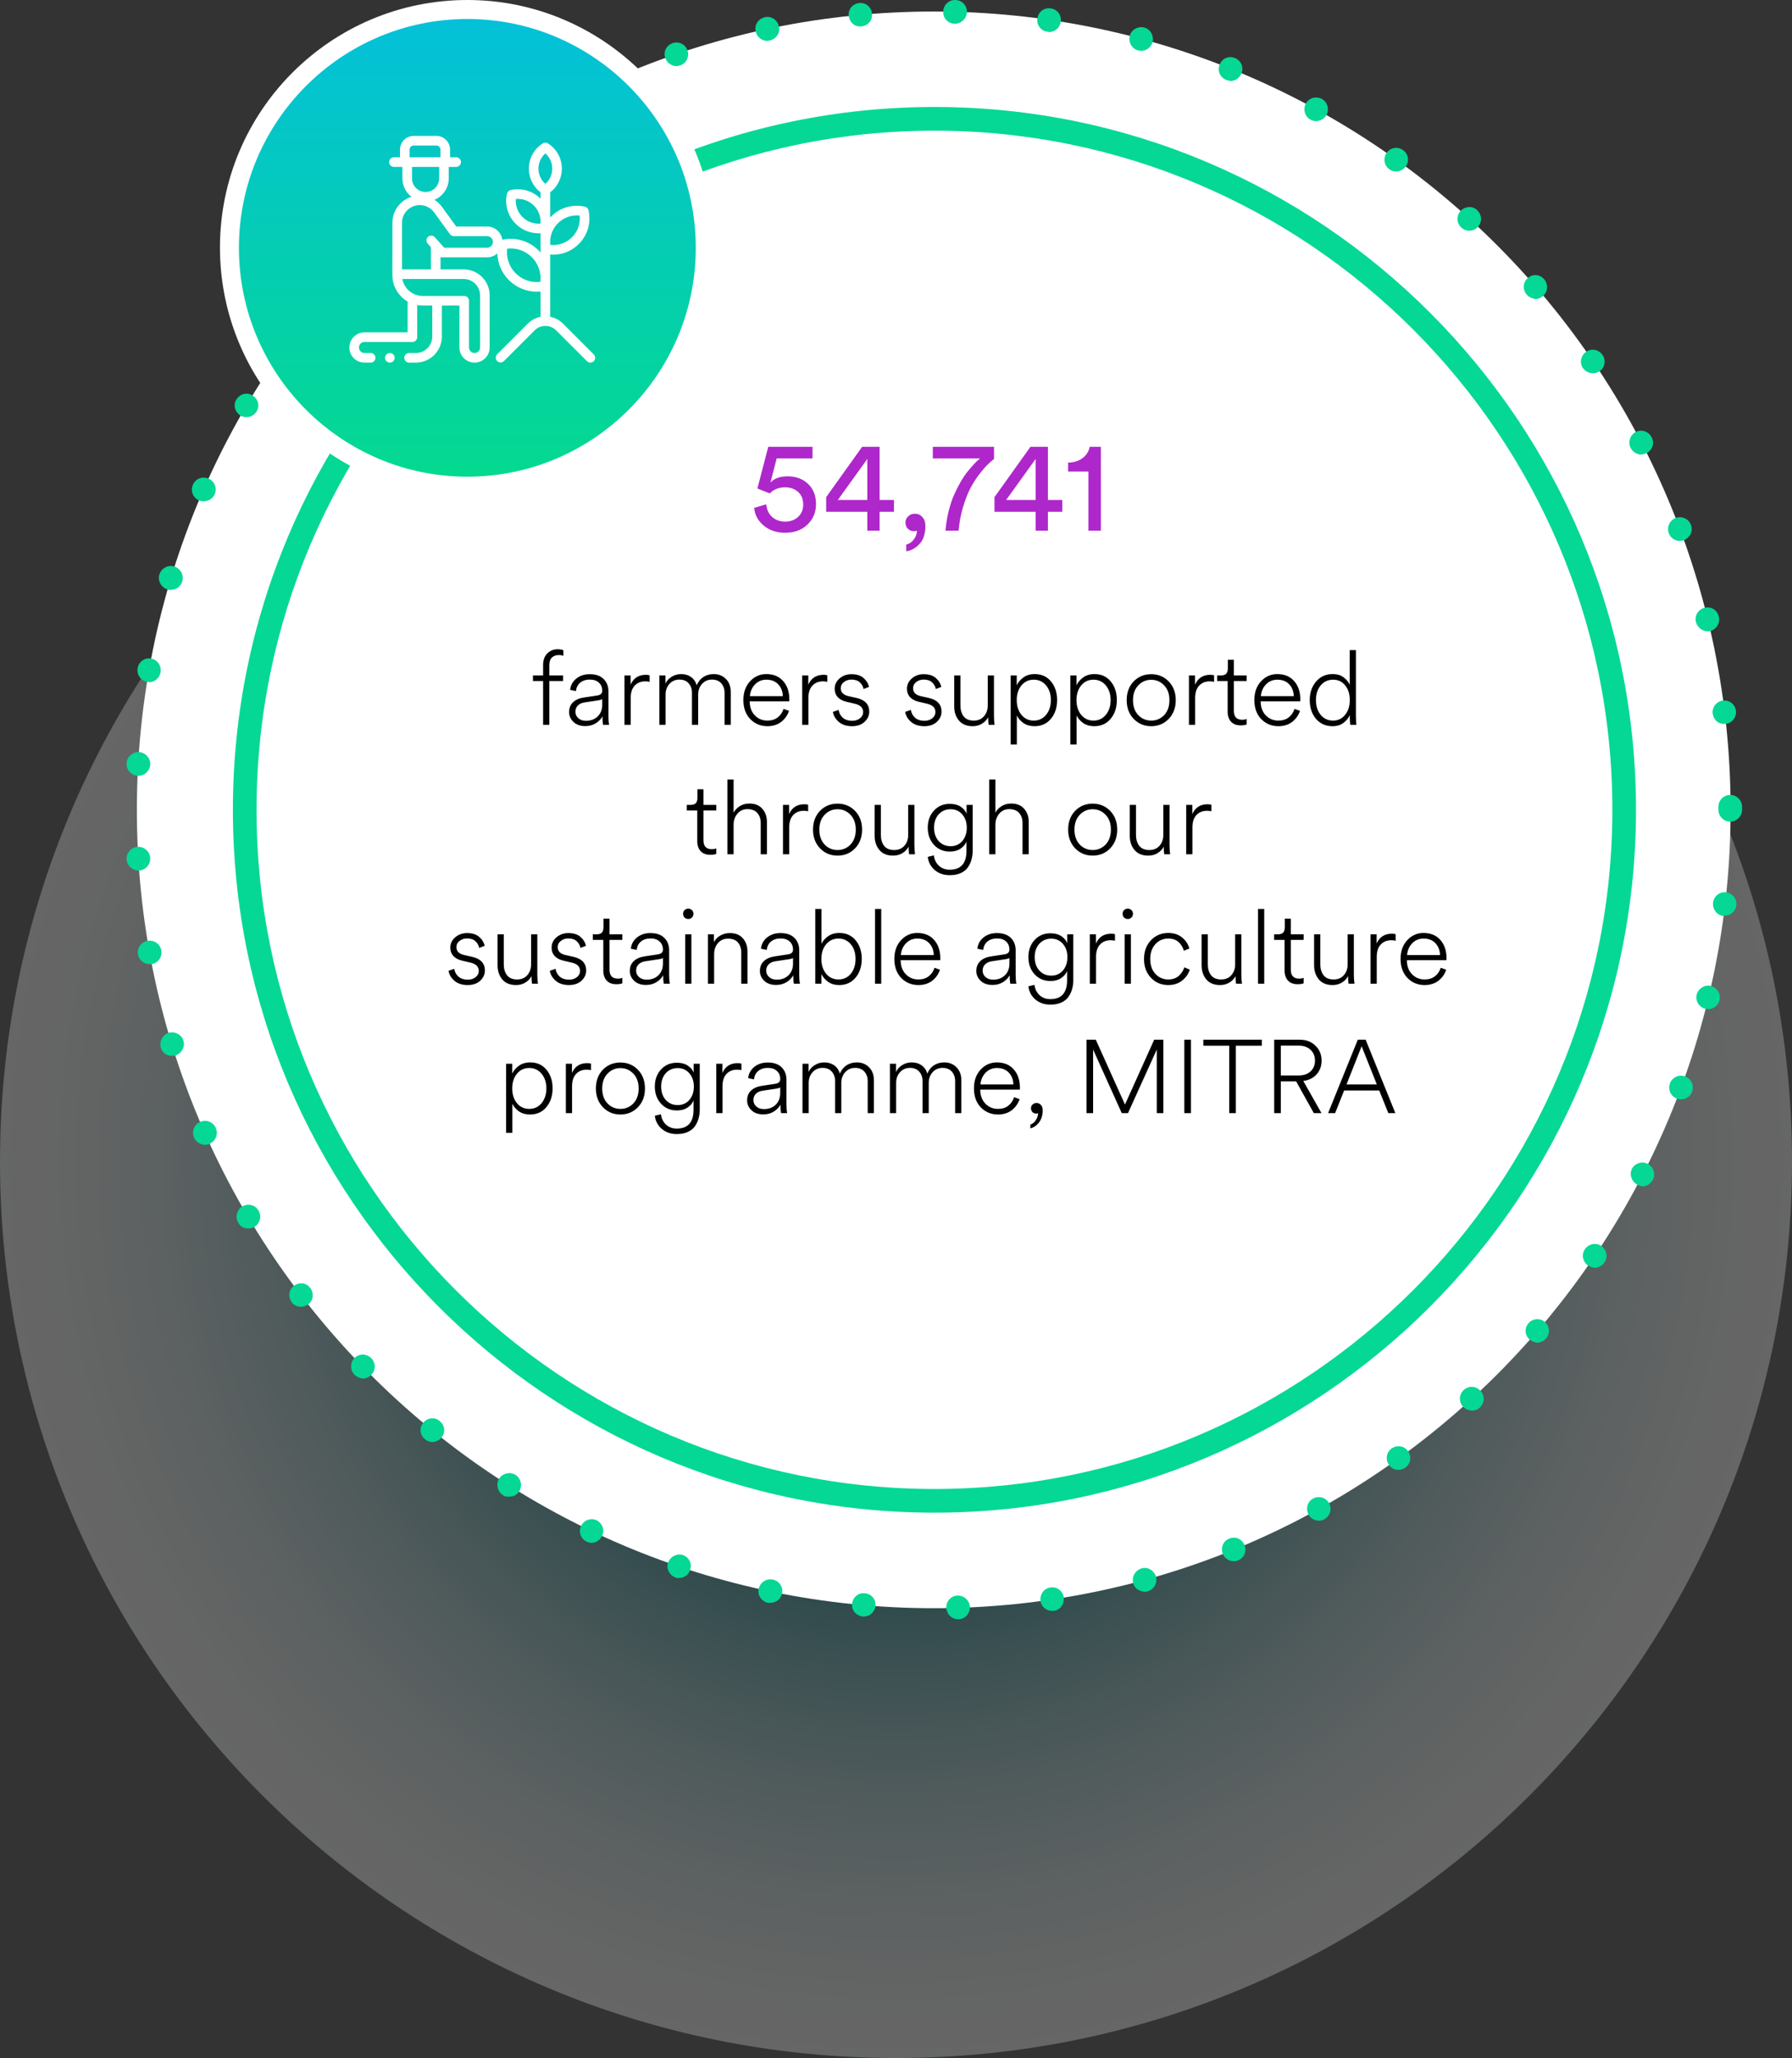 <svg width="277" height="318" viewBox="0 0 277 318" fill="none" xmlns="http://www.w3.org/2000/svg">
<rect x="0" y="0" width="277" height="318" fill="#333333" stroke="none"/>
<path opacity="0.5" d="M138.5 318C214.991 318 277 255.991 277 179.5C277 103.009 214.991 41 138.5 41C62.009 41 0 103.009 0 179.5C0 255.991 62.009 318 138.5 318Z" fill="url(#paint0_radial_2675_1196)" fill-opacity="0.5"/>
<path d="M144.334 248.495C212.362 248.495 267.51 193.266 267.51 125.138C267.51 57.01 212.362 1.781 144.334 1.781C76.305 1.781 21.157 57.01 21.157 125.138C21.157 193.266 76.305 248.495 144.334 248.495Z" fill="white"/>
<path d="M146.278 248.429C146.219 247.425 147.044 246.54 148.046 246.54C149.048 246.54 149.873 247.307 149.932 248.311C149.932 249.314 149.166 250.199 148.164 250.199H148.105C147.103 250.199 146.337 249.432 146.278 248.429ZM133.371 249.786C132.369 249.668 131.603 248.842 131.721 247.838C131.78 246.835 132.664 246.068 133.666 246.186C134.668 246.245 135.434 247.13 135.316 248.133C135.257 249.078 134.432 249.786 133.489 249.786C133.489 249.786 133.43 249.786 133.371 249.786ZM160.835 247.366C160.718 246.363 161.366 245.418 162.368 245.3C163.37 245.123 164.313 245.832 164.431 246.835C164.548 247.838 163.9 248.783 162.898 248.901C162.78 248.901 162.721 248.901 162.604 248.901C161.72 248.901 160.953 248.252 160.835 247.366ZM118.696 247.661C117.694 247.425 117.046 246.481 117.282 245.477C117.517 244.474 118.46 243.884 119.462 244.061C120.464 244.297 121.113 245.241 120.877 246.245C120.7 247.071 119.934 247.661 119.109 247.661C118.991 247.661 118.873 247.661 118.696 247.661ZM175.157 244.592C174.921 243.648 175.452 242.644 176.454 242.349C177.396 242.054 178.398 242.644 178.693 243.648C178.929 244.592 178.398 245.596 177.397 245.891C177.279 245.95 177.102 245.95 176.925 245.95C176.1 245.891 175.334 245.418 175.157 244.592ZM104.434 243.766C103.491 243.412 102.96 242.408 103.255 241.464C103.609 240.52 104.61 239.988 105.553 240.284C106.496 240.579 107.027 241.641 106.673 242.585C106.437 243.353 105.73 243.825 104.964 243.825C104.846 243.884 104.61 243.825 104.434 243.766ZM189.007 240.106C188.653 239.162 189.066 238.1 190.009 237.746C190.952 237.332 192.013 237.805 192.366 238.749C192.779 239.693 192.307 240.756 191.364 241.11C191.129 241.228 190.893 241.228 190.657 241.228C190.009 241.228 189.302 240.815 189.007 240.106ZM90.701 238.218C89.759 237.805 89.405 236.683 89.817 235.798C90.289 234.853 91.35 234.499 92.234 234.912C93.118 235.385 93.531 236.447 93.059 237.332C92.764 237.982 92.116 238.395 91.409 238.395C91.232 238.395 90.937 238.336 90.701 238.218ZM202.268 234.027C201.796 233.142 202.091 232.02 202.975 231.548C203.859 231.076 204.92 231.371 205.45 232.256C205.922 233.142 205.627 234.204 204.743 234.735C204.448 234.912 204.153 234.971 203.859 234.971C203.211 234.971 202.562 234.617 202.268 234.027ZM77.736 231.017C76.91 230.486 76.616 229.364 77.146 228.479C77.677 227.653 78.796 227.358 79.68 227.889C80.506 228.42 80.8 229.541 80.27 230.427C79.916 231.017 79.327 231.253 78.737 231.253C78.384 231.312 78.03 231.253 77.736 231.017ZM214.703 226.354C214.114 225.528 214.29 224.406 215.116 223.816C215.941 223.226 217.06 223.403 217.65 224.229C218.239 225.056 218.062 226.177 217.237 226.767C216.884 227.003 216.53 227.121 216.176 227.121C215.587 227.121 215.057 226.885 214.703 226.354ZM65.713 222.4C64.888 221.75 64.77 220.629 65.418 219.862C66.066 219.035 67.186 218.917 67.952 219.567C68.777 220.216 68.895 221.337 68.247 222.105C67.893 222.577 67.363 222.813 66.832 222.813C66.42 222.813 66.066 222.695 65.713 222.4ZM226.137 217.324C225.429 216.556 225.547 215.435 226.255 214.786C227.021 214.078 228.14 214.137 228.848 214.904C229.555 215.671 229.496 216.793 228.73 217.501C228.376 217.855 227.905 217.973 227.492 217.973C226.962 217.914 226.49 217.737 226.137 217.324ZM54.809 212.425C54.102 211.717 54.102 210.536 54.809 209.828C55.517 209.12 56.695 209.12 57.403 209.887C58.11 210.595 58.11 211.776 57.344 212.484C56.99 212.838 56.519 213.015 56.047 213.015C55.635 212.956 55.163 212.779 54.809 212.425ZM236.45 206.995C235.684 206.346 235.625 205.165 236.274 204.457C236.922 203.69 238.101 203.631 238.808 204.28C239.574 204.929 239.633 206.109 238.985 206.818C238.631 207.231 238.101 207.467 237.57 207.467C237.217 207.408 236.804 207.29 236.45 206.995ZM45.085 201.211C44.496 200.384 44.614 199.263 45.439 198.673C46.264 198.082 47.383 198.2 47.973 199.027C48.562 199.853 48.444 200.975 47.619 201.565C47.266 201.801 46.912 201.919 46.499 201.919C45.969 201.919 45.439 201.683 45.085 201.211ZM245.468 195.544C244.643 194.954 244.407 193.833 244.996 193.007C245.586 192.18 246.705 191.944 247.53 192.534C248.356 193.125 248.591 194.246 248.002 195.072C247.648 195.603 247.059 195.899 246.47 195.899C246.116 195.84 245.762 195.722 245.468 195.544ZM36.834 188.934C36.303 188.049 36.598 186.927 37.482 186.396C38.366 185.924 39.427 186.16 39.958 187.045C40.488 187.931 40.193 189.052 39.309 189.583C39.015 189.76 38.72 189.819 38.366 189.819C37.718 189.819 37.129 189.524 36.834 188.934ZM253.07 183.032C252.186 182.56 251.833 181.497 252.245 180.612C252.717 179.726 253.837 179.372 254.721 179.844C255.605 180.317 255.958 181.438 255.487 182.323C255.133 182.914 254.544 183.327 253.837 183.327C253.66 183.268 253.365 183.209 253.07 183.032ZM29.997 175.772C29.585 174.828 29.997 173.765 30.94 173.352C31.883 172.939 32.944 173.352 33.357 174.296C33.769 175.241 33.357 176.303 32.414 176.716C32.178 176.834 31.942 176.893 31.706 176.893C30.999 176.893 30.292 176.48 29.997 175.772ZM259.2 169.752C258.257 169.398 257.785 168.335 258.139 167.391C258.493 166.446 259.553 165.974 260.496 166.328C261.439 166.682 261.911 167.745 261.557 168.689C261.321 169.398 260.614 169.87 259.848 169.87C259.612 169.87 259.377 169.811 259.2 169.752ZM24.87 161.902C24.575 160.957 25.106 159.895 26.049 159.6C26.992 159.305 28.052 159.836 28.347 160.78C28.642 161.725 28.111 162.728 27.168 163.082C26.992 163.141 26.815 163.141 26.638 163.141C25.813 163.2 25.047 162.669 24.87 161.902ZM263.62 155.881C262.618 155.645 262.029 154.642 262.264 153.698C262.5 152.753 263.502 152.104 264.445 152.34C265.388 152.576 266.036 153.579 265.801 154.524C265.624 155.35 264.858 155.94 264.033 155.94C263.915 155.881 263.797 155.881 263.62 155.881ZM21.334 147.5C21.157 146.497 21.805 145.552 22.807 145.375C23.809 145.198 24.752 145.848 24.929 146.851C25.106 147.854 24.457 148.799 23.456 148.976C23.338 148.976 23.22 148.976 23.102 148.976C22.277 148.976 21.511 148.386 21.334 147.5ZM266.39 141.539C265.388 141.421 264.681 140.477 264.799 139.473C264.917 138.47 265.801 137.761 266.803 137.88C267.804 137.998 268.512 138.883 268.394 139.886C268.276 140.831 267.51 141.48 266.567 141.48C266.567 141.539 266.508 141.539 266.39 141.539ZM19.566 132.804C19.507 131.8 20.273 130.915 21.275 130.856C22.277 130.797 23.161 131.564 23.22 132.567C23.279 133.571 22.512 134.456 21.511 134.515C21.511 134.515 21.452 134.515 21.393 134.515C20.45 134.515 19.625 133.748 19.566 132.804ZM265.624 125.131C265.624 125.072 265.624 125.013 265.624 124.895C265.624 124.777 265.624 124.717 265.624 124.658C265.624 123.655 266.449 122.829 267.451 122.829C268.453 122.829 269.278 123.655 269.278 124.658C269.278 124.777 269.278 124.836 269.278 124.895C269.278 124.954 269.278 125.072 269.278 125.131C269.278 126.134 268.453 126.96 267.451 126.96C266.449 126.96 265.624 126.134 265.624 125.131ZM21.275 119.878C20.273 119.819 19.507 118.933 19.566 117.93C19.625 116.927 20.509 116.159 21.511 116.218C22.512 116.277 23.279 117.163 23.22 118.166C23.161 119.11 22.336 119.878 21.393 119.878C21.334 119.878 21.275 119.878 21.275 119.878ZM264.74 110.257C264.622 109.254 265.329 108.368 266.331 108.25C267.333 108.132 268.217 108.84 268.335 109.844C268.453 110.847 267.746 111.733 266.744 111.851C266.626 111.851 266.567 111.851 266.508 111.851C265.624 111.91 264.858 111.201 264.74 110.257ZM22.748 105.358C21.746 105.181 21.098 104.237 21.275 103.233C21.452 102.23 22.395 101.581 23.338 101.758C24.34 101.935 24.988 102.879 24.811 103.883C24.693 104.768 23.868 105.417 23.043 105.417C22.925 105.358 22.866 105.358 22.748 105.358ZM262.147 96.092C261.911 95.147 262.5 94.144 263.502 93.908C264.504 93.672 265.447 94.262 265.683 95.265C265.919 96.269 265.329 97.272 264.327 97.508C264.209 97.567 264.033 97.567 263.915 97.567C263.148 97.508 262.382 96.977 262.147 96.092ZM25.872 91.075C24.929 90.78 24.34 89.776 24.634 88.773C24.929 87.828 25.931 87.238 26.933 87.533C27.876 87.828 28.465 88.832 28.17 89.835C27.935 90.662 27.227 91.134 26.402 91.134C26.226 91.193 26.108 91.134 25.872 91.075ZM257.962 82.398C257.609 81.454 258.08 80.392 259.023 80.037C259.966 79.683 261.027 80.156 261.38 81.1C261.734 82.044 261.263 83.048 260.32 83.461C260.084 83.52 259.907 83.579 259.671 83.579C258.905 83.579 258.198 83.107 257.962 82.398ZM30.764 77.322C29.821 76.909 29.408 75.847 29.821 74.903C30.233 73.958 31.294 73.545 32.237 73.958C33.18 74.371 33.593 75.434 33.18 76.378C32.885 77.086 32.178 77.441 31.53 77.441C31.235 77.441 30.999 77.441 30.764 77.322ZM252.069 69.236C251.597 68.351 251.951 67.23 252.835 66.757C253.719 66.285 254.839 66.639 255.31 67.584C255.782 68.469 255.428 69.531 254.544 70.004C254.249 70.122 253.954 70.24 253.719 70.24C253.07 70.24 252.422 69.886 252.069 69.236ZM37.188 64.219C36.303 63.688 36.009 62.567 36.539 61.74C37.07 60.855 38.19 60.56 39.015 61.091C39.899 61.623 40.193 62.744 39.663 63.57C39.309 64.16 38.72 64.456 38.072 64.456C37.836 64.456 37.482 64.397 37.188 64.219ZM244.702 56.901C244.112 56.074 244.348 54.953 245.173 54.363C245.998 53.773 247.118 54.009 247.707 54.835C248.297 55.661 248.061 56.842 247.236 57.373C246.882 57.609 246.529 57.668 246.175 57.668C245.645 57.668 245.055 57.373 244.702 56.901ZM45.144 52.002C44.319 51.352 44.201 50.231 44.79 49.464C45.38 48.638 46.558 48.52 47.325 49.11C48.15 49.7 48.268 50.821 47.678 51.648C47.325 52.12 46.735 52.356 46.205 52.356C45.851 52.356 45.498 52.238 45.144 52.002ZM235.979 45.509C235.331 44.742 235.39 43.621 236.156 42.971C236.922 42.263 238.042 42.381 238.69 43.148C239.338 43.916 239.279 45.096 238.513 45.745C238.16 46.041 237.747 46.218 237.335 46.218C236.804 46.099 236.333 45.922 235.979 45.509ZM54.515 40.728C53.807 40.02 53.749 38.84 54.456 38.132C55.163 37.423 56.342 37.364 57.049 38.072C57.756 38.781 57.815 39.961 57.108 40.669C56.754 41.024 56.283 41.201 55.811 41.201C55.281 41.26 54.868 41.083 54.515 40.728ZM225.901 35.18C225.135 34.472 225.076 33.351 225.783 32.583C226.431 31.875 227.61 31.757 228.317 32.465C229.083 33.174 229.142 34.295 228.435 35.062C228.082 35.475 227.61 35.653 227.08 35.653C226.667 35.653 226.255 35.475 225.901 35.18ZM65.064 30.695C64.416 29.927 64.534 28.747 65.3 28.157C66.066 27.508 67.245 27.625 67.834 28.393C68.483 29.16 68.365 30.34 67.599 30.931C67.245 31.226 66.832 31.344 66.42 31.344C65.948 31.403 65.418 31.167 65.064 30.695ZM214.762 26.15C213.937 25.56 213.76 24.438 214.349 23.612C214.939 22.786 216.059 22.609 216.884 23.199C217.709 23.789 217.886 24.91 217.296 25.737C216.943 26.209 216.353 26.504 215.823 26.504C215.41 26.504 215.057 26.386 214.762 26.15ZM76.734 21.959C76.203 21.133 76.439 20.012 77.323 19.421C78.148 18.89 79.327 19.126 79.857 20.012C80.388 20.838 80.152 22.018 79.268 22.55C78.973 22.727 78.62 22.845 78.325 22.845C77.677 22.786 77.087 22.491 76.734 21.959ZM202.562 18.477C201.678 18.005 201.383 16.883 201.855 15.998C202.326 15.113 203.446 14.818 204.33 15.29C205.214 15.762 205.509 16.883 205.038 17.769C204.684 18.359 204.095 18.713 203.446 18.713C203.152 18.713 202.857 18.654 202.562 18.477ZM89.405 14.7C88.933 13.755 89.346 12.693 90.23 12.28C91.173 11.867 92.234 12.221 92.646 13.165C93.059 14.05 92.705 15.113 91.762 15.585C91.527 15.703 91.232 15.762 90.996 15.762C90.348 15.703 89.7 15.349 89.405 14.7ZM189.537 12.339C188.594 11.985 188.123 10.922 188.535 9.978C188.889 9.033 189.95 8.561 190.893 8.974C191.836 9.329 192.307 10.45 191.895 11.335C191.6 12.044 190.952 12.516 190.186 12.516C190.009 12.457 189.773 12.457 189.537 12.339ZM102.842 8.974C102.489 8.03 103.019 6.968 103.962 6.673C104.905 6.318 105.966 6.85 106.261 7.794C106.614 8.738 106.084 9.801 105.141 10.096C104.964 10.155 104.728 10.214 104.552 10.214C103.785 10.214 103.078 9.683 102.842 8.974ZM175.923 7.794C174.98 7.558 174.391 6.554 174.627 5.551C174.862 4.607 175.864 4.017 176.866 4.253C177.809 4.489 178.398 5.492 178.163 6.495C177.927 7.322 177.22 7.853 176.395 7.853C176.277 7.853 176.1 7.794 175.923 7.794ZM116.81 4.843C116.574 3.839 117.223 2.895 118.225 2.659C119.227 2.423 120.17 3.072 120.405 4.076C120.641 5.079 119.993 6.023 118.991 6.259C118.873 6.259 118.755 6.318 118.637 6.318C117.753 6.318 116.987 5.728 116.81 4.843ZM161.896 4.902C160.894 4.784 160.187 3.839 160.364 2.836C160.482 1.833 161.425 1.124 162.427 1.301C163.429 1.42 164.136 2.364 163.959 3.367C163.841 4.312 163.016 4.961 162.132 4.961C162.014 4.902 161.955 4.902 161.896 4.902ZM131.191 2.423C131.073 1.42 131.839 0.534 132.841 0.475C133.843 0.357 134.727 1.124 134.786 2.128C134.904 3.131 134.137 4.017 133.136 4.076C133.077 4.076 133.018 4.076 132.959 4.076C132.075 4.135 131.309 3.426 131.191 2.423ZM147.575 3.662C146.573 3.662 145.748 2.836 145.807 1.774C145.807 0.77 146.691 -0.056 147.693 0.003C148.695 0.003 149.52 0.888 149.461 1.892C149.402 2.895 148.577 3.662 147.575 3.662Z" fill="#04D894"/>
<path d="M144.443 231.903C203.325 231.903 251.058 184.099 251.058 125.131C251.058 66.163 203.325 18.359 144.443 18.359C85.561 18.359 37.827 66.163 37.827 125.131C37.827 184.099 85.561 231.903 144.443 231.903Z" fill="white"/>
<path d="M144.442 233.734C84.622 233.734 36 185.04 36 125.133C36 65.225 84.622 16.531 144.442 16.531C204.262 16.531 252.885 65.225 252.885 125.133C252.885 184.981 204.204 233.734 144.442 233.734ZM144.442 20.191C86.685 20.191 39.654 67.291 39.654 125.133C39.654 182.975 86.685 230.075 144.442 230.075C202.2 230.075 249.231 182.975 249.231 125.133C249.231 67.291 202.2 20.191 144.442 20.191Z" fill="#04D894"/>
<path d="M72.776 75.659C93.086 75.659 109.551 59.17 109.551 38.83C109.551 18.489 93.086 2 72.776 2C52.465 2 36 18.489 36 38.83C36 59.17 52.465 75.659 72.776 75.659Z" fill="url(#paint1_linear_2675_1196)"/>
<path d="M72.241 76.547C51.159 76.547 34 59.363 34 38.25C34 17.137 51.159 0 72.241 0C93.323 0 110.482 17.184 110.482 38.297C110.482 59.41 93.323 76.547 72.241 76.547ZM72.241 2.935C52.766 2.935 36.931 18.794 36.931 38.297C36.931 57.801 52.766 73.659 72.241 73.659C91.716 73.659 107.551 57.801 107.551 38.297C107.551 18.794 91.716 2.935 72.241 2.935Z" fill="white"/>
<path d="M91.783 54.764L87.017 49.998C86.457 49.438 85.766 49.088 85.041 48.948V39.334C85.197 39.347 85.352 39.354 85.507 39.354C86.978 39.354 88.398 38.776 89.466 37.708C90.836 36.338 91.399 34.39 90.972 32.497C90.909 32.218 90.691 32 90.411 31.936C88.518 31.509 86.57 32.072 85.2 33.442C85.146 33.496 85.093 33.552 85.041 33.608V29.724C86.181 28.852 86.85 27.511 86.85 26.059C86.85 24.466 86.045 23.006 84.696 22.154C84.454 22.001 84.145 22.001 83.903 22.154C82.554 23.006 81.748 24.466 81.748 26.059C81.748 27.511 82.417 28.852 83.557 29.724V30.698C82.337 29.489 80.608 28.994 78.928 29.372C78.648 29.436 78.43 29.654 78.367 29.933C77.987 31.622 78.488 33.359 79.71 34.581C80.662 35.533 81.929 36.048 83.241 36.048C83.346 36.048 83.451 36.044 83.557 36.037V39.018C83.46 38.907 83.36 38.798 83.254 38.692C81.78 37.218 79.69 36.604 77.651 37.042C77.486 35.891 76.494 35.003 75.299 35.003H70.529L68.307 31.949C67.993 31.517 67.601 31.155 67.16 30.874C68.455 30.333 69.368 29.054 69.368 27.565V25.791H70.512C70.922 25.791 71.254 25.458 71.254 25.048C71.254 24.639 70.922 24.306 70.512 24.306H69.572V23.117C69.572 21.95 68.622 21 67.455 21H63.946C62.778 21 61.829 21.95 61.829 23.117V24.306H60.888C60.478 24.306 60.146 24.639 60.146 25.048C60.146 25.458 60.478 25.791 60.888 25.791H62.199V27.565C62.199 28.721 62.749 29.75 63.601 30.406C61.892 30.951 60.651 32.552 60.651 34.439V42.52C60.651 44.257 61.6 45.776 63.006 46.587V51.355H56.338C55.049 51.355 54 52.404 54 53.693C54 54.982 55.049 56.031 56.338 56.031H57.294C57.703 56.031 58.036 55.699 58.036 55.289C58.036 54.879 57.703 54.547 57.294 54.547H56.338C55.867 54.547 55.484 54.164 55.484 53.693C55.484 53.223 55.867 52.84 56.338 52.84H63.748C64.158 52.84 64.491 52.508 64.491 52.098V47.135C64.768 47.186 65.053 47.214 65.345 47.214H66.815V52.014C66.815 53.411 65.679 54.547 64.283 54.547H63.231C62.821 54.547 62.489 54.879 62.489 55.289C62.489 55.699 62.821 56.031 63.231 56.031H64.283C66.498 56.031 68.3 54.229 68.3 52.014V47.214H71.014V53.693C71.014 54.982 72.063 56.031 73.352 56.031C74.641 56.031 75.69 54.982 75.69 53.693V45.641C75.69 43.426 73.888 41.624 71.673 41.624H68.098V39.722C68.171 39.746 68.247 39.758 68.325 39.758H75.299C75.904 39.758 76.458 39.53 76.878 39.156C76.923 40.691 77.547 42.164 78.665 43.282C79.826 44.443 81.37 45.071 82.969 45.071C83.165 45.071 83.361 45.061 83.557 45.042V48.95C82.837 49.092 82.15 49.441 81.593 49.998L76.85 54.742C76.56 55.032 76.56 55.502 76.85 55.792C77.139 56.082 77.609 56.082 77.899 55.792L82.643 51.048C83.559 50.131 85.05 50.131 85.967 51.048L90.733 55.814C90.878 55.959 91.068 56.031 91.258 56.031C91.448 56.031 91.638 55.959 91.783 55.814C92.073 55.524 92.073 55.054 91.783 54.764ZM83.545 34.55C82.516 34.638 81.502 34.274 80.76 33.531C80.017 32.788 79.652 31.774 79.74 30.746C80.769 30.658 81.783 31.022 82.526 31.765C83.268 32.508 83.633 33.522 83.545 34.55ZM86.25 34.492C87.142 33.6 88.367 33.173 89.604 33.305C89.736 34.541 89.309 35.767 88.417 36.658C87.525 37.55 86.3 37.977 85.063 37.845C85.049 37.719 85.043 37.594 85.041 37.469V37.324C85.062 36.27 85.484 35.258 86.25 34.492ZM84.299 23.704C84.974 24.295 85.366 25.145 85.366 26.059C85.366 26.973 84.974 27.823 84.299 28.414C83.624 27.823 83.233 26.974 83.233 26.059C83.233 25.145 83.624 24.295 84.299 23.704ZM67.883 27.565C67.883 28.723 66.941 29.665 65.783 29.665C64.625 29.665 63.683 28.723 63.683 27.565V25.791H67.883V27.565ZM63.313 23.117C63.313 22.768 63.597 22.484 63.946 22.484H67.455C67.804 22.484 68.088 22.768 68.088 23.117V24.306H63.313V23.117ZM71.673 43.108C73.07 43.108 74.206 44.244 74.206 45.641V53.693C74.206 54.164 73.823 54.547 73.352 54.547C72.881 54.547 72.498 54.164 72.498 53.693V46.472C72.498 46.062 72.166 45.73 71.756 45.73H65.345C63.776 45.73 62.468 44.598 62.19 43.108H71.673ZM75.299 38.274H68.658L67.216 36.653C66.943 36.346 66.474 36.319 66.168 36.591C65.862 36.864 65.834 37.333 66.107 37.639L66.614 38.209V41.624H62.136V34.439C62.136 32.924 63.369 31.691 64.884 31.691C65.76 31.691 66.591 32.114 67.107 32.822L69.551 36.182C69.691 36.374 69.914 36.488 70.151 36.488H75.299C75.791 36.488 76.192 36.888 76.192 37.381C76.192 37.873 75.791 38.274 75.299 38.274ZM83.526 43.553C82.123 43.721 80.727 43.245 79.715 42.232C78.702 41.22 78.226 39.824 78.393 38.421C79.796 38.253 81.193 38.73 82.205 39.742C83.075 40.612 83.548 41.766 83.557 42.964V43.069C83.555 43.23 83.545 43.392 83.526 43.553Z" fill="white"/>
<path d="M60.262 54.547C60.067 54.547 59.876 54.626 59.737 54.764C59.599 54.902 59.52 55.094 59.52 55.289C59.52 55.484 59.599 55.676 59.737 55.814C59.876 55.952 60.067 56.031 60.262 56.031C60.457 56.031 60.649 55.952 60.787 55.814C60.925 55.676 61.005 55.484 61.005 55.289C61.005 55.094 60.925 54.902 60.787 54.764C60.649 54.626 60.457 54.547 60.262 54.547Z" fill="white"/>
<path d="M121.375 82.32C120.041 82.32 118.928 81.947 118.035 81.2C117.155 80.453 116.668 79.547 116.575 78.48L118.455 77.92C118.508 78.72 118.801 79.367 119.335 79.86C119.881 80.353 120.561 80.6 121.375 80.6C122.161 80.6 122.821 80.36 123.355 79.88C123.888 79.4 124.155 78.767 124.155 77.98C124.155 77.127 123.888 76.467 123.355 76C122.821 75.533 122.155 75.3 121.355 75.3C120.381 75.3 119.595 75.613 118.995 76.24C118.808 76.173 118.501 76.053 118.075 75.88C117.648 75.707 117.315 75.573 117.075 75.48L118.755 69.04H125.595V70.84H120.055L119.095 74.56C119.681 73.92 120.561 73.6 121.735 73.6C123.028 73.6 124.081 73.987 124.895 74.76C125.721 75.533 126.135 76.58 126.135 77.9C126.135 79.153 125.695 80.207 124.815 81.06C123.935 81.9 122.788 82.32 121.375 82.32ZM134.066 82V79.08H127.706V76.82L133.266 69.04H135.966V77.26H138.186V79.08H135.966V82H134.066ZM129.506 77.26H134.066V70.92L129.506 77.26ZM140.084 85.18V84.14C140.564 84.033 140.958 83.767 141.264 83.34C141.571 82.927 141.731 82.473 141.744 81.98C141.638 82.047 141.491 82.08 141.304 82.08C140.918 82.08 140.598 81.96 140.344 81.72C140.091 81.467 139.964 81.133 139.964 80.72C139.964 80.36 140.104 80.047 140.384 79.78C140.664 79.513 141.011 79.38 141.424 79.38C141.878 79.38 142.258 79.547 142.564 79.88C142.884 80.213 143.044 80.68 143.044 81.28C143.044 82.48 142.738 83.407 142.124 84.06C141.511 84.713 140.831 85.087 140.084 85.18ZM146.15 82C146.23 80.973 146.39 79.98 146.63 79.02C146.87 78.047 147.15 77.2 147.47 76.48C147.79 75.76 148.13 75.087 148.49 74.46C148.863 73.82 149.223 73.287 149.57 72.86C149.93 72.42 150.25 72.047 150.53 71.74C150.823 71.433 151.057 71.207 151.23 71.06L151.49 70.84H144.19V69.04H153.65V70.92C153.317 71.187 152.99 71.473 152.67 71.78C152.35 72.087 151.923 72.58 151.39 73.26C150.87 73.94 150.41 74.66 150.01 75.42C149.61 76.18 149.23 77.147 148.87 78.32C148.523 79.48 148.29 80.707 148.17 82H146.15ZM160.082 82V79.08H153.722V76.82L159.282 69.04H161.982V77.26H164.202V79.08H161.982V82H160.082ZM155.522 77.26H160.082V70.92L155.522 77.26ZM168.246 82V72.86H165.106V71.48C165.986 71.467 166.726 71.24 167.326 70.8C167.926 70.347 168.3 69.76 168.446 69.04H170.166V82H168.246Z" fill="#AE27CB"/>
<path d="M87.037 105.232H84.909V112H83.949V105.232H82.381V104.368H83.949V102.784C83.949 102.005 84.163 101.403 84.589 100.976C85.016 100.539 85.56 100.32 86.221 100.32C86.563 100.32 86.851 100.373 87.085 100.48V101.344C86.893 101.259 86.653 101.216 86.365 101.216C85.939 101.216 85.587 101.344 85.309 101.6C85.043 101.856 84.909 102.267 84.909 102.832V104.368H87.037V105.232ZM90.466 112.192C89.698 112.192 89.09 111.979 88.642 111.552C88.194 111.125 87.97 110.619 87.97 110.032C87.97 109.403 88.173 108.896 88.578 108.512C88.983 108.128 89.543 107.883 90.258 107.776L92.29 107.472C92.823 107.397 93.09 107.152 93.09 106.736C93.09 106.213 92.919 105.797 92.578 105.488C92.247 105.168 91.778 105.008 91.17 105.008C90.562 105.008 90.066 105.168 89.682 105.488C89.309 105.797 89.09 106.229 89.026 106.784L88.13 106.592C88.215 105.867 88.535 105.285 89.09 104.848C89.645 104.4 90.333 104.176 91.154 104.176C92.103 104.176 92.823 104.427 93.314 104.928C93.805 105.419 94.05 106.053 94.05 106.832V110.688C94.05 111.189 94.087 111.627 94.162 112H93.218C93.154 111.648 93.122 111.211 93.122 110.688C92.919 111.093 92.583 111.445 92.114 111.744C91.655 112.043 91.106 112.192 90.466 112.192ZM90.578 111.376C91.314 111.376 91.917 111.152 92.386 110.704C92.855 110.245 93.09 109.637 93.09 108.88V108.016C93.005 108.101 92.818 108.165 92.53 108.208L90.402 108.528C89.943 108.592 89.586 108.752 89.33 109.008C89.074 109.253 88.946 109.579 88.946 109.984C88.946 110.357 89.09 110.683 89.378 110.96C89.677 111.237 90.077 111.376 90.578 111.376ZM100.418 104.352V105.36C100.226 105.307 100.002 105.28 99.746 105.28C99.074 105.28 98.53 105.499 98.114 105.936C97.698 106.373 97.49 107.013 97.49 107.856V112H96.53V104.368H97.474V105.792C97.922 104.779 98.706 104.272 99.826 104.272C100.082 104.272 100.279 104.299 100.418 104.352ZM102.881 112H101.921V104.368H102.865V105.632C103.046 105.216 103.355 104.869 103.793 104.592C104.23 104.304 104.731 104.16 105.297 104.16C105.894 104.16 106.406 104.315 106.833 104.624C107.259 104.933 107.547 105.355 107.697 105.888C107.931 105.333 108.273 104.907 108.721 104.608C109.179 104.309 109.713 104.16 110.321 104.16C111.089 104.16 111.718 104.411 112.209 104.912C112.71 105.413 112.961 106.091 112.961 106.944V112H112.001V107.056C112.001 106.459 111.83 105.968 111.489 105.584C111.147 105.2 110.667 105.008 110.049 105.008C109.43 105.008 108.918 105.232 108.513 105.68C108.118 106.128 107.921 106.672 107.921 107.312V112H106.961V107.056C106.961 106.459 106.79 105.968 106.449 105.584C106.118 105.2 105.638 105.008 105.009 105.008C104.39 105.008 103.878 105.232 103.473 105.68C103.078 106.128 102.881 106.672 102.881 107.312V112ZM115.916 107.568H121.004C120.983 106.832 120.748 106.224 120.3 105.744C119.852 105.264 119.239 105.024 118.46 105.024C117.756 105.024 117.17 105.269 116.7 105.76C116.231 106.251 115.97 106.853 115.916 107.568ZM121.116 109.536L121.964 109.84C121.73 110.533 121.324 111.104 120.748 111.552C120.172 111.989 119.463 112.208 118.62 112.208C117.575 112.208 116.695 111.845 115.98 111.12C115.266 110.384 114.908 109.397 114.908 108.16C114.908 106.987 115.25 106.027 115.932 105.28C116.626 104.533 117.463 104.16 118.444 104.16C119.554 104.16 120.423 104.517 121.052 105.232C121.682 105.936 122.002 106.864 122.012 108.016C122.012 108.165 122.007 108.283 121.996 108.368H115.884V108.432C115.895 109.296 116.162 110 116.684 110.544C117.207 111.077 117.852 111.344 118.62 111.344C119.271 111.344 119.804 111.179 120.22 110.848C120.647 110.517 120.946 110.08 121.116 109.536ZM127.887 104.352V105.36C127.695 105.307 127.471 105.28 127.215 105.28C126.543 105.28 125.999 105.499 125.583 105.936C125.167 106.373 124.959 107.013 124.959 107.856V112H123.999V104.368H124.943V105.792C125.391 104.779 126.175 104.272 127.295 104.272C127.551 104.272 127.748 104.299 127.887 104.352ZM128.749 110L129.629 109.696C129.704 110.187 129.923 110.592 130.285 110.912C130.648 111.221 131.128 111.376 131.725 111.376C132.205 111.376 132.605 111.248 132.925 110.992C133.256 110.736 133.421 110.411 133.421 110.016C133.421 109.365 132.989 108.939 132.125 108.736L130.893 108.448C130.307 108.32 129.848 108.085 129.517 107.744C129.187 107.392 129.021 106.949 129.021 106.416C129.021 105.797 129.272 105.269 129.773 104.832C130.285 104.395 130.893 104.176 131.597 104.176C132.408 104.176 133.032 104.368 133.469 104.752C133.917 105.136 134.205 105.6 134.333 106.144L133.485 106.464C133.4 106.048 133.203 105.701 132.893 105.424C132.595 105.147 132.163 105.008 131.597 105.008C131.149 105.008 130.765 105.136 130.445 105.392C130.125 105.637 129.965 105.957 129.965 106.352C129.965 106.981 130.365 107.387 131.165 107.568L132.381 107.84C133.704 108.139 134.365 108.843 134.365 109.952C134.365 110.56 134.125 111.088 133.645 111.536C133.165 111.984 132.52 112.208 131.709 112.208C130.845 112.208 130.157 111.984 129.645 111.536C129.133 111.088 128.835 110.576 128.749 110ZM139.921 110L140.801 109.696C140.876 110.187 141.095 110.592 141.457 110.912C141.82 111.221 142.3 111.376 142.897 111.376C143.377 111.376 143.777 111.248 144.097 110.992C144.428 110.736 144.593 110.411 144.593 110.016C144.593 109.365 144.161 108.939 143.297 108.736L142.065 108.448C141.479 108.32 141.02 108.085 140.689 107.744C140.359 107.392 140.193 106.949 140.193 106.416C140.193 105.797 140.444 105.269 140.945 104.832C141.457 104.395 142.065 104.176 142.769 104.176C143.58 104.176 144.204 104.368 144.641 104.752C145.089 105.136 145.377 105.6 145.505 106.144L144.657 106.464C144.572 106.048 144.375 105.701 144.065 105.424C143.767 105.147 143.335 105.008 142.769 105.008C142.321 105.008 141.937 105.136 141.617 105.392C141.297 105.637 141.137 105.957 141.137 106.352C141.137 106.981 141.537 107.387 142.337 107.568L143.553 107.84C144.876 108.139 145.537 108.843 145.537 109.952C145.537 110.56 145.297 111.088 144.817 111.536C144.337 111.984 143.692 112.208 142.881 112.208C142.017 112.208 141.329 111.984 140.817 111.536C140.305 111.088 140.007 110.576 139.921 110ZM152.745 110.816C152.553 111.211 152.243 111.541 151.817 111.808C151.401 112.075 150.91 112.208 150.345 112.208C149.427 112.208 148.723 111.92 148.233 111.344C147.742 110.757 147.497 110.032 147.497 109.168V104.368H148.457V109.008C148.457 109.68 148.622 110.24 148.953 110.688C149.294 111.125 149.817 111.344 150.521 111.344C151.182 111.344 151.705 111.125 152.089 110.688C152.483 110.24 152.681 109.685 152.681 109.024V104.368H153.641V110.544C153.641 111.067 153.673 111.552 153.737 112H152.825C152.771 111.733 152.745 111.376 152.745 110.928V110.816ZM157.178 115.04H156.218V104.368H157.162V105.888C157.386 105.419 157.732 105.013 158.202 104.672C158.671 104.331 159.252 104.16 159.946 104.16C161.002 104.16 161.839 104.539 162.458 105.296C163.087 106.053 163.402 107.013 163.402 108.176C163.402 109.339 163.082 110.304 162.442 111.072C161.812 111.829 160.97 112.208 159.914 112.208C159.242 112.208 158.671 112.048 158.202 111.728C157.743 111.397 157.402 111.008 157.178 110.56V115.04ZM161.706 110.448C162.196 109.84 162.442 109.083 162.442 108.176C162.442 107.269 162.196 106.517 161.706 105.92C161.215 105.323 160.575 105.024 159.786 105.024C159.007 105.024 158.372 105.323 157.882 105.92C157.402 106.517 157.162 107.269 157.162 108.176C157.162 109.093 157.402 109.851 157.882 110.448C158.372 111.045 159.007 111.344 159.786 111.344C160.575 111.344 161.215 111.045 161.706 110.448ZM166.412 115.04H165.452V104.368H166.396V105.888C166.62 105.419 166.967 105.013 167.436 104.672C167.905 104.331 168.487 104.16 169.18 104.16C170.236 104.16 171.073 104.539 171.692 105.296C172.321 106.053 172.636 107.013 172.636 108.176C172.636 109.339 172.316 110.304 171.676 111.072C171.047 111.829 170.204 112.208 169.148 112.208C168.476 112.208 167.905 112.048 167.436 111.728C166.977 111.397 166.636 111.008 166.412 110.56V115.04ZM170.94 110.448C171.431 109.84 171.676 109.083 171.676 108.176C171.676 107.269 171.431 106.517 170.94 105.92C170.449 105.323 169.809 105.024 169.02 105.024C168.241 105.024 167.607 105.323 167.116 105.92C166.636 106.517 166.396 107.269 166.396 108.176C166.396 109.093 166.636 109.851 167.116 110.448C167.607 111.045 168.241 111.344 169.02 111.344C169.809 111.344 170.449 111.045 170.94 110.448ZM180.654 111.088C179.929 111.835 179.028 112.208 177.95 112.208C176.873 112.208 175.972 111.835 175.246 111.088C174.521 110.331 174.158 109.365 174.158 108.192C174.158 107.008 174.516 106.043 175.23 105.296C175.956 104.549 176.862 104.176 177.95 104.176C179.028 104.176 179.929 104.549 180.654 105.296C181.38 106.043 181.742 107.008 181.742 108.192C181.742 109.365 181.38 110.331 180.654 111.088ZM175.95 105.904C175.406 106.469 175.134 107.232 175.134 108.192C175.134 109.152 175.406 109.92 175.95 110.496C176.494 111.061 177.161 111.344 177.95 111.344C178.74 111.344 179.406 111.061 179.95 110.496C180.494 109.92 180.766 109.152 180.766 108.192C180.766 107.232 180.494 106.469 179.95 105.904C179.406 105.328 178.74 105.04 177.95 105.04C177.161 105.04 176.494 105.328 175.95 105.904ZM187.668 104.352V105.36C187.476 105.307 187.252 105.28 186.996 105.28C186.324 105.28 185.78 105.499 185.364 105.936C184.948 106.373 184.74 107.013 184.74 107.856V112H183.78V104.368H184.724V105.792C185.172 104.779 185.956 104.272 187.076 104.272C187.332 104.272 187.529 104.299 187.668 104.352ZM190.723 101.952V104.368H192.707V105.232H190.723V109.84C190.723 110.757 191.155 111.216 192.019 111.216C192.285 111.216 192.515 111.173 192.707 111.088V111.936C192.515 112.032 192.2 112.08 191.763 112.08C191.133 112.08 190.643 111.893 190.291 111.52C189.939 111.147 189.763 110.619 189.763 109.936V105.232H188.147V104.368H188.723C189.096 104.368 189.368 104.283 189.539 104.112C189.709 103.931 189.795 103.643 189.795 103.248V101.952H190.723ZM194.901 107.568H199.989C199.967 106.832 199.733 106.224 199.285 105.744C198.837 105.264 198.223 105.024 197.445 105.024C196.741 105.024 196.154 105.269 195.685 105.76C195.215 106.251 194.954 106.853 194.901 107.568ZM200.101 109.536L200.949 109.84C200.714 110.533 200.309 111.104 199.733 111.552C199.157 111.989 198.447 112.208 197.605 112.208C196.559 112.208 195.679 111.845 194.965 111.12C194.25 110.384 193.893 109.397 193.893 108.16C193.893 106.987 194.234 106.027 194.917 105.28C195.61 104.533 196.447 104.16 197.429 104.16C198.538 104.16 199.407 104.517 200.037 105.232C200.666 105.936 200.986 106.864 200.997 108.016C200.997 108.165 200.991 108.283 200.981 108.368H194.869V108.432C194.879 109.296 195.146 110 195.669 110.544C196.191 111.077 196.837 111.344 197.605 111.344C198.255 111.344 198.789 111.179 199.205 110.848C199.631 110.517 199.93 110.08 200.101 109.536ZM203.415 108.176C203.415 109.093 203.655 109.851 204.135 110.448C204.626 111.045 205.266 111.344 206.055 111.344C206.834 111.344 207.458 111.045 207.927 110.448C208.407 109.851 208.647 109.093 208.647 108.176C208.647 107.259 208.412 106.507 207.943 105.92C207.474 105.323 206.85 105.024 206.071 105.024C205.282 105.024 204.642 105.317 204.151 105.904C203.66 106.491 203.415 107.248 203.415 108.176ZM208.647 110.8V110.496C208.444 110.955 208.119 111.355 207.671 111.696C207.223 112.037 206.658 112.208 205.975 112.208C204.919 112.208 204.066 111.829 203.415 111.072C202.775 110.304 202.455 109.339 202.455 108.176C202.455 107.035 202.78 106.08 203.431 105.312C204.092 104.544 204.94 104.16 205.975 104.16C206.7 104.16 207.276 104.331 207.703 104.672C208.14 105.003 208.45 105.381 208.631 105.808V100.448H209.591V110.544C209.591 111.248 209.618 111.733 209.671 112H208.727C208.674 111.68 208.647 111.28 208.647 110.8ZM108.738 121.952V124.368H110.722V125.232H108.738V129.84C108.738 130.757 109.17 131.216 110.034 131.216C110.301 131.216 110.53 131.173 110.722 131.088V131.936C110.53 132.032 110.216 132.08 109.778 132.08C109.149 132.08 108.658 131.893 108.306 131.52C107.954 131.147 107.778 130.619 107.778 129.936V125.232H106.162V124.368H106.738C107.112 124.368 107.384 124.283 107.554 124.112C107.725 123.931 107.81 123.643 107.81 123.248V121.952H108.738ZM113.396 127.408V132H112.436V120.448H113.396V125.568C113.61 125.163 113.93 124.827 114.356 124.56C114.783 124.293 115.279 124.16 115.844 124.16C116.708 124.16 117.375 124.432 117.844 124.976C118.314 125.509 118.548 126.187 118.548 127.008V132H117.588V127.168C117.588 126.528 117.412 126.011 117.06 125.616C116.719 125.221 116.207 125.024 115.524 125.024C114.895 125.024 114.383 125.259 113.988 125.728C113.594 126.197 113.396 126.757 113.396 127.408ZM124.918 124.352V125.36C124.726 125.307 124.502 125.28 124.246 125.28C123.574 125.28 123.03 125.499 122.614 125.936C122.198 126.373 121.99 127.013 121.99 127.856V132H121.03V124.368H121.974V125.792C122.422 124.779 123.206 124.272 124.326 124.272C124.582 124.272 124.779 124.299 124.918 124.352ZM132.17 131.088C131.445 131.835 130.543 132.208 129.466 132.208C128.389 132.208 127.487 131.835 126.762 131.088C126.037 130.331 125.674 129.365 125.674 128.192C125.674 127.008 126.031 126.043 126.746 125.296C127.471 124.549 128.378 124.176 129.466 124.176C130.543 124.176 131.445 124.549 132.17 125.296C132.895 126.043 133.258 127.008 133.258 128.192C133.258 129.365 132.895 130.331 132.17 131.088ZM127.466 125.904C126.922 126.469 126.65 127.232 126.65 128.192C126.65 129.152 126.922 129.92 127.466 130.496C128.01 131.061 128.677 131.344 129.466 131.344C130.255 131.344 130.922 131.061 131.466 130.496C132.01 129.92 132.282 129.152 132.282 128.192C132.282 127.232 132.01 126.469 131.466 125.904C130.922 125.328 130.255 125.04 129.466 125.04C128.677 125.04 128.01 125.328 127.466 125.904ZM140.448 130.816C140.256 131.211 139.946 131.541 139.52 131.808C139.104 132.075 138.613 132.208 138.048 132.208C137.13 132.208 136.426 131.92 135.936 131.344C135.445 130.757 135.2 130.032 135.2 129.168V124.368H136.16V129.008C136.16 129.68 136.325 130.24 136.656 130.688C136.997 131.125 137.52 131.344 138.224 131.344C138.885 131.344 139.408 131.125 139.792 130.688C140.186 130.24 140.384 129.685 140.384 129.024V124.368H141.344V130.544C141.344 131.067 141.376 131.552 141.44 132H140.528C140.474 131.733 140.448 131.376 140.448 130.928V130.816ZM146.801 135.232C145.883 135.232 145.11 134.965 144.481 134.432C143.862 133.899 143.505 133.221 143.409 132.4L144.353 132.176C144.427 132.816 144.683 133.344 145.121 133.76C145.569 134.176 146.129 134.384 146.801 134.384C148.529 134.384 149.393 133.408 149.393 131.456V130.048C149.211 130.485 148.897 130.853 148.449 131.152C148.011 131.44 147.467 131.584 146.817 131.584C145.825 131.584 145.009 131.237 144.369 130.544C143.729 129.84 143.409 128.955 143.409 127.888C143.409 126.832 143.723 125.957 144.353 125.264C144.993 124.56 145.814 124.208 146.817 124.208C147.489 124.208 148.043 124.352 148.481 124.64C148.929 124.928 149.238 125.291 149.409 125.728V124.368H150.353V131.44C150.353 131.92 150.294 132.368 150.177 132.784C150.07 133.211 149.889 133.611 149.633 133.984C149.377 134.368 149.009 134.672 148.529 134.896C148.049 135.12 147.473 135.232 146.801 135.232ZM146.945 130.752C147.691 130.752 148.294 130.485 148.753 129.952C149.211 129.408 149.441 128.72 149.441 127.888C149.441 127.067 149.211 126.389 148.753 125.856C148.294 125.312 147.691 125.04 146.945 125.04C146.187 125.04 145.569 125.307 145.089 125.84C144.619 126.373 144.385 127.056 144.385 127.888C144.385 128.731 144.619 129.419 145.089 129.952C145.569 130.485 146.187 130.752 146.945 130.752ZM153.865 127.408V132H152.905V120.448H153.865V125.568C154.078 125.163 154.398 124.827 154.825 124.56C155.252 124.293 155.748 124.16 156.313 124.16C157.177 124.16 157.844 124.432 158.313 124.976C158.782 125.509 159.017 126.187 159.017 127.008V132H158.057V127.168C158.057 126.528 157.881 126.011 157.529 125.616C157.188 125.221 156.676 125.024 155.993 125.024C155.364 125.024 154.852 125.259 154.457 125.728C154.062 126.197 153.865 126.757 153.865 127.408ZM171.607 131.088C170.882 131.835 169.981 132.208 168.903 132.208C167.826 132.208 166.925 131.835 166.199 131.088C165.474 130.331 165.111 129.365 165.111 128.192C165.111 127.008 165.469 126.043 166.183 125.296C166.909 124.549 167.815 124.176 168.903 124.176C169.981 124.176 170.882 124.549 171.607 125.296C172.333 126.043 172.695 127.008 172.695 128.192C172.695 129.365 172.333 130.331 171.607 131.088ZM166.903 125.904C166.359 126.469 166.087 127.232 166.087 128.192C166.087 129.152 166.359 129.92 166.903 130.496C167.447 131.061 168.114 131.344 168.903 131.344C169.693 131.344 170.359 131.061 170.903 130.496C171.447 129.92 171.719 129.152 171.719 128.192C171.719 127.232 171.447 126.469 170.903 125.904C170.359 125.328 169.693 125.04 168.903 125.04C168.114 125.04 167.447 125.328 166.903 125.904ZM179.885 130.816C179.693 131.211 179.384 131.541 178.957 131.808C178.541 132.075 178.05 132.208 177.485 132.208C176.568 132.208 175.864 131.92 175.373 131.344C174.882 130.757 174.637 130.032 174.637 129.168V124.368H175.597V129.008C175.597 129.68 175.762 130.24 176.093 130.688C176.434 131.125 176.957 131.344 177.661 131.344C178.322 131.344 178.845 131.125 179.229 130.688C179.624 130.24 179.821 129.685 179.821 129.024V124.368H180.781V130.544C180.781 131.067 180.813 131.552 180.877 132H179.965C179.912 131.733 179.885 131.376 179.885 130.928V130.816ZM187.246 124.352V125.36C187.054 125.307 186.83 125.28 186.574 125.28C185.902 125.28 185.358 125.499 184.942 125.936C184.526 126.373 184.318 127.013 184.318 127.856V132H183.358V124.368H184.302V125.792C184.75 124.779 185.534 124.272 186.654 124.272C186.91 124.272 187.107 124.299 187.246 124.352ZM69.335 150L70.215 149.696C70.29 150.187 70.509 150.592 70.871 150.912C71.234 151.221 71.714 151.376 72.311 151.376C72.791 151.376 73.191 151.248 73.511 150.992C73.842 150.736 74.007 150.411 74.007 150.016C74.007 149.365 73.575 148.939 72.711 148.736L71.479 148.448C70.893 148.32 70.434 148.085 70.103 147.744C69.773 147.392 69.607 146.949 69.607 146.416C69.607 145.797 69.858 145.269 70.359 144.832C70.871 144.395 71.479 144.176 72.183 144.176C72.994 144.176 73.618 144.368 74.055 144.752C74.503 145.136 74.791 145.6 74.919 146.144L74.071 146.464C73.986 146.048 73.789 145.701 73.479 145.424C73.181 145.147 72.749 145.008 72.183 145.008C71.735 145.008 71.351 145.136 71.031 145.392C70.711 145.637 70.551 145.957 70.551 146.352C70.551 146.981 70.951 147.387 71.751 147.568L72.967 147.84C74.29 148.139 74.951 148.843 74.951 149.952C74.951 150.56 74.711 151.088 74.231 151.536C73.751 151.984 73.106 152.208 72.295 152.208C71.431 152.208 70.743 151.984 70.231 151.536C69.719 151.088 69.421 150.576 69.335 150ZM82.159 150.816C81.967 151.211 81.657 151.541 81.231 151.808C80.815 152.075 80.324 152.208 79.759 152.208C78.841 152.208 78.137 151.92 77.647 151.344C77.156 150.757 76.911 150.032 76.911 149.168V144.368H77.871V149.008C77.871 149.68 78.036 150.24 78.367 150.688C78.708 151.125 79.231 151.344 79.935 151.344C80.596 151.344 81.119 151.125 81.503 150.688C81.897 150.24 82.095 149.685 82.095 149.024V144.368H83.055V150.544C83.055 151.067 83.087 151.552 83.151 152H82.239C82.185 151.733 82.159 151.376 82.159 150.928V150.816ZM84.992 150L85.872 149.696C85.946 150.187 86.165 150.592 86.528 150.912C86.89 151.221 87.37 151.376 87.968 151.376C88.448 151.376 88.848 151.248 89.168 150.992C89.498 150.736 89.664 150.411 89.664 150.016C89.664 149.365 89.232 148.939 88.368 148.736L87.136 148.448C86.549 148.32 86.09 148.085 85.76 147.744C85.429 147.392 85.264 146.949 85.264 146.416C85.264 145.797 85.514 145.269 86.016 144.832C86.528 144.395 87.136 144.176 87.84 144.176C88.65 144.176 89.274 144.368 89.712 144.752C90.16 145.136 90.448 145.6 90.576 146.144L89.728 146.464C89.642 146.048 89.445 145.701 89.136 145.424C88.837 145.147 88.405 145.008 87.84 145.008C87.392 145.008 87.008 145.136 86.688 145.392C86.368 145.637 86.208 145.957 86.208 146.352C86.208 146.981 86.608 147.387 87.408 147.568L88.624 147.84C89.946 148.139 90.608 148.843 90.608 149.952C90.608 150.56 90.368 151.088 89.888 151.536C89.408 151.984 88.762 152.208 87.952 152.208C87.088 152.208 86.4 151.984 85.888 151.536C85.376 151.088 85.077 150.576 84.992 150ZM94.215 141.952V144.368H96.199V145.232H94.215V149.84C94.215 150.757 94.647 151.216 95.511 151.216C95.778 151.216 96.007 151.173 96.199 151.088V151.936C96.007 152.032 95.692 152.08 95.255 152.08C94.626 152.08 94.135 151.893 93.783 151.52C93.431 151.147 93.255 150.619 93.255 149.936V145.232H91.639V144.368H92.215C92.588 144.368 92.86 144.283 93.031 144.112C93.201 143.931 93.287 143.643 93.287 143.248V141.952H94.215ZM99.849 152.192C99.081 152.192 98.473 151.979 98.025 151.552C97.577 151.125 97.353 150.619 97.353 150.032C97.353 149.403 97.555 148.896 97.961 148.512C98.366 148.128 98.926 147.883 99.641 147.776L101.673 147.472C102.206 147.397 102.473 147.152 102.473 146.736C102.473 146.213 102.302 145.797 101.961 145.488C101.63 145.168 101.161 145.008 100.553 145.008C99.945 145.008 99.449 145.168 99.065 145.488C98.692 145.797 98.473 146.229 98.409 146.784L97.513 146.592C97.598 145.867 97.918 145.285 98.473 144.848C99.028 144.4 99.716 144.176 100.537 144.176C101.486 144.176 102.206 144.427 102.697 144.928C103.187 145.419 103.433 146.053 103.433 146.832V150.688C103.433 151.189 103.47 151.627 103.545 152H102.601C102.537 151.648 102.505 151.211 102.505 150.688C102.302 151.093 101.966 151.445 101.497 151.744C101.038 152.043 100.489 152.192 99.849 152.192ZM99.961 151.376C100.697 151.376 101.299 151.152 101.769 150.704C102.238 150.245 102.473 149.637 102.473 148.88V148.016C102.387 148.101 102.201 148.165 101.913 148.208L99.785 148.528C99.326 148.592 98.969 148.752 98.713 149.008C98.457 149.253 98.329 149.579 98.329 149.984C98.329 150.357 98.473 150.683 98.761 150.96C99.059 151.237 99.46 151.376 99.961 151.376ZM106.873 152H105.913V144.368H106.873V152ZM105.817 141.776C105.667 141.627 105.593 141.435 105.593 141.2C105.593 140.965 105.667 140.773 105.817 140.624C105.977 140.475 106.169 140.4 106.393 140.4C106.617 140.4 106.803 140.475 106.953 140.624C107.113 140.773 107.193 140.965 107.193 141.2C107.193 141.435 107.113 141.627 106.953 141.776C106.803 141.925 106.617 142 106.393 142C106.169 142 105.977 141.925 105.817 141.776ZM110.388 147.44V152H109.428V144.368H110.356V145.584C110.57 145.157 110.895 144.816 111.332 144.56C111.77 144.304 112.271 144.176 112.836 144.176C113.7 144.176 114.367 144.448 114.836 144.992C115.306 145.525 115.54 146.203 115.54 147.024V152H114.58V147.184C114.58 146.544 114.41 146.027 114.068 145.632C113.738 145.237 113.22 145.04 112.516 145.04C111.876 145.04 111.359 145.275 110.964 145.744C110.58 146.203 110.388 146.768 110.388 147.44ZM119.958 152.192C119.19 152.192 118.582 151.979 118.134 151.552C117.686 151.125 117.462 150.619 117.462 150.032C117.462 149.403 117.665 148.896 118.07 148.512C118.476 148.128 119.036 147.883 119.75 147.776L121.782 147.472C122.316 147.397 122.582 147.152 122.582 146.736C122.582 146.213 122.412 145.797 122.07 145.488C121.74 145.168 121.27 145.008 120.662 145.008C120.054 145.008 119.558 145.168 119.174 145.488C118.801 145.797 118.582 146.229 118.518 146.784L117.622 146.592C117.708 145.867 118.028 145.285 118.582 144.848C119.137 144.4 119.825 144.176 120.646 144.176C121.596 144.176 122.316 144.427 122.806 144.928C123.297 145.419 123.542 146.053 123.542 146.832V150.688C123.542 151.189 123.58 151.627 123.654 152H122.71C122.646 151.648 122.614 151.211 122.614 150.688C122.412 151.093 122.076 151.445 121.606 151.744C121.148 152.043 120.598 152.192 119.958 152.192ZM120.07 151.376C120.806 151.376 121.409 151.152 121.878 150.704C122.348 150.245 122.582 149.637 122.582 148.88V148.016C122.497 148.101 122.31 148.165 122.022 148.208L119.894 148.528C119.436 148.592 119.078 148.752 118.822 149.008C118.566 149.253 118.438 149.579 118.438 149.984C118.438 150.357 118.582 150.683 118.87 150.96C119.169 151.237 119.569 151.376 120.07 151.376ZM126.966 152H126.022V140.448H126.982V145.84C127.185 145.392 127.521 145.003 127.99 144.672C128.46 144.331 129.046 144.16 129.75 144.16C130.796 144.16 131.633 144.539 132.262 145.296C132.892 146.053 133.206 147.013 133.206 148.176C133.206 149.339 132.886 150.304 132.246 151.072C131.606 151.829 130.764 152.208 129.718 152.208C129.046 152.208 128.476 152.043 128.006 151.712C127.548 151.381 127.201 150.981 126.966 150.512V152ZM127.702 150.464C128.193 151.051 128.828 151.344 129.606 151.344C130.385 151.344 131.02 151.051 131.51 150.464C132.001 149.867 132.246 149.104 132.246 148.176C132.246 147.248 132.001 146.491 131.51 145.904C131.02 145.317 130.385 145.024 129.606 145.024C128.828 145.024 128.193 145.317 127.702 145.904C127.212 146.491 126.966 147.248 126.966 148.176C126.966 149.104 127.212 149.867 127.702 150.464ZM136.217 152H135.257V140.448H136.217V152ZM139.252 147.568H144.34C144.319 146.832 144.084 146.224 143.636 145.744C143.188 145.264 142.575 145.024 141.796 145.024C141.092 145.024 140.506 145.269 140.036 145.76C139.567 146.251 139.306 146.853 139.252 147.568ZM144.452 149.536L145.3 149.84C145.066 150.533 144.66 151.104 144.084 151.552C143.508 151.989 142.799 152.208 141.956 152.208C140.911 152.208 140.031 151.845 139.316 151.12C138.602 150.384 138.244 149.397 138.244 148.16C138.244 146.987 138.586 146.027 139.268 145.28C139.962 144.533 140.799 144.16 141.78 144.16C142.89 144.16 143.759 144.517 144.388 145.232C145.018 145.936 145.338 146.864 145.348 148.016C145.348 148.165 145.343 148.283 145.332 148.368H139.22V148.432C139.231 149.296 139.498 150 140.02 150.544C140.543 151.077 141.188 151.344 141.956 151.344C142.607 151.344 143.14 151.179 143.556 150.848C143.983 150.517 144.282 150.08 144.452 149.536ZM153.411 152.192C152.643 152.192 152.035 151.979 151.587 151.552C151.139 151.125 150.915 150.619 150.915 150.032C150.915 149.403 151.118 148.896 151.523 148.512C151.929 148.128 152.489 147.883 153.203 147.776L155.235 147.472C155.769 147.397 156.035 147.152 156.035 146.736C156.035 146.213 155.865 145.797 155.523 145.488C155.193 145.168 154.723 145.008 154.115 145.008C153.507 145.008 153.011 145.168 152.627 145.488C152.254 145.797 152.035 146.229 151.971 146.784L151.075 146.592C151.161 145.867 151.481 145.285 152.035 144.848C152.59 144.4 153.278 144.176 154.099 144.176C155.049 144.176 155.769 144.427 156.259 144.928C156.75 145.419 156.995 146.053 156.995 146.832V150.688C156.995 151.189 157.033 151.627 157.107 152H156.163C156.099 151.648 156.067 151.211 156.067 150.688C155.865 151.093 155.529 151.445 155.059 151.744C154.601 152.043 154.051 152.192 153.411 152.192ZM153.523 151.376C154.259 151.376 154.862 151.152 155.331 150.704C155.801 150.245 156.035 149.637 156.035 148.88V148.016C155.95 148.101 155.763 148.165 155.475 148.208L153.347 148.528C152.889 148.592 152.531 148.752 152.275 149.008C152.019 149.253 151.891 149.579 151.891 149.984C151.891 150.357 152.035 150.683 152.323 150.96C152.622 151.237 153.022 151.376 153.523 151.376ZM162.355 155.232C161.438 155.232 160.665 154.965 160.035 154.432C159.417 153.899 159.059 153.221 158.963 152.4L159.907 152.176C159.982 152.816 160.238 153.344 160.675 153.76C161.123 154.176 161.683 154.384 162.355 154.384C164.083 154.384 164.947 153.408 164.947 151.456V150.048C164.766 150.485 164.451 150.853 164.003 151.152C163.566 151.44 163.022 151.584 162.371 151.584C161.379 151.584 160.563 151.237 159.923 150.544C159.283 149.84 158.963 148.955 158.963 147.888C158.963 146.832 159.278 145.957 159.907 145.264C160.547 144.56 161.369 144.208 162.371 144.208C163.043 144.208 163.598 144.352 164.035 144.64C164.483 144.928 164.793 145.291 164.963 145.728V144.368H165.907V151.44C165.907 151.92 165.849 152.368 165.731 152.784C165.625 153.211 165.443 153.611 165.187 153.984C164.931 154.368 164.563 154.672 164.083 154.896C163.603 155.12 163.027 155.232 162.355 155.232ZM162.499 150.752C163.246 150.752 163.849 150.485 164.307 149.952C164.766 149.408 164.995 148.72 164.995 147.888C164.995 147.067 164.766 146.389 164.307 145.856C163.849 145.312 163.246 145.04 162.499 145.04C161.742 145.04 161.123 145.307 160.643 145.84C160.174 146.373 159.939 147.056 159.939 147.888C159.939 148.731 160.174 149.419 160.643 149.952C161.123 150.485 161.742 150.752 162.499 150.752ZM172.348 144.352V145.36C172.156 145.307 171.932 145.28 171.676 145.28C171.004 145.28 170.46 145.499 170.044 145.936C169.628 146.373 169.42 147.013 169.42 147.856V152H168.46V144.368H169.404V145.792C169.852 144.779 170.636 144.272 171.756 144.272C172.012 144.272 172.209 144.299 172.348 144.352ZM174.81 152H173.85V144.368H174.81V152ZM173.754 141.776C173.605 141.627 173.53 141.435 173.53 141.2C173.53 140.965 173.605 140.773 173.754 140.624C173.914 140.475 174.106 140.4 174.33 140.4C174.554 140.4 174.741 140.475 174.89 140.624C175.05 140.773 175.13 140.965 175.13 141.2C175.13 141.435 175.05 141.627 174.89 141.776C174.741 141.925 174.554 142 174.33 142C174.106 142 173.914 141.925 173.754 141.776ZM180.582 145.024C179.793 145.024 179.131 145.312 178.598 145.888C178.065 146.464 177.798 147.232 177.798 148.192C177.798 149.141 178.065 149.904 178.598 150.48C179.131 151.056 179.793 151.344 180.582 151.344C181.254 151.344 181.798 151.157 182.214 150.784C182.63 150.411 182.913 149.973 183.062 149.472L183.91 149.824C183.707 150.485 183.313 151.051 182.726 151.52C182.15 151.979 181.435 152.208 180.582 152.208C179.505 152.208 178.609 151.829 177.894 151.072C177.19 150.315 176.838 149.355 176.838 148.192C176.838 147.019 177.19 146.053 177.894 145.296C178.609 144.539 179.505 144.16 180.582 144.16C181.446 144.16 182.155 144.389 182.71 144.848C183.275 145.296 183.654 145.867 183.846 146.56L182.998 146.912C182.849 146.379 182.577 145.931 182.182 145.568C181.787 145.205 181.254 145.024 180.582 145.024ZM190.987 150.816C190.795 151.211 190.485 151.541 190.059 151.808C189.643 152.075 189.152 152.208 188.587 152.208C187.669 152.208 186.965 151.92 186.475 151.344C185.984 150.757 185.739 150.032 185.739 149.168V144.368H186.699V149.008C186.699 149.68 186.864 150.24 187.195 150.688C187.536 151.125 188.059 151.344 188.763 151.344C189.424 151.344 189.947 151.125 190.331 150.688C190.725 150.24 190.923 149.685 190.923 149.024V144.368H191.883V150.544C191.883 151.067 191.915 151.552 191.979 152H191.067C191.013 151.733 190.987 151.376 190.987 150.928V150.816ZM195.42 152H194.46V140.448H195.42V152ZM199.527 141.952V144.368H201.511V145.232H199.527V149.84C199.527 150.757 199.959 151.216 200.823 151.216C201.09 151.216 201.319 151.173 201.511 151.088V151.936C201.319 152.032 201.005 152.08 200.567 152.08C199.938 152.08 199.447 151.893 199.095 151.52C198.743 151.147 198.567 150.619 198.567 149.936V145.232H196.951V144.368H197.527C197.901 144.368 198.173 144.283 198.343 144.112C198.514 143.931 198.599 143.643 198.599 143.248V141.952H199.527ZM208.377 150.816C208.185 151.211 207.876 151.541 207.449 151.808C207.033 152.075 206.543 152.208 205.977 152.208C205.06 152.208 204.356 151.92 203.865 151.344C203.375 150.757 203.129 150.032 203.129 149.168V144.368H204.089V149.008C204.089 149.68 204.255 150.24 204.585 150.688C204.927 151.125 205.449 151.344 206.153 151.344C206.815 151.344 207.337 151.125 207.721 150.688C208.116 150.24 208.313 149.685 208.313 149.024V144.368H209.273V150.544C209.273 151.067 209.305 151.552 209.369 152H208.457C208.404 151.733 208.377 151.376 208.377 150.928V150.816ZM215.738 144.352V145.36C215.546 145.307 215.322 145.28 215.066 145.28C214.394 145.28 213.85 145.499 213.434 145.936C213.018 146.373 212.81 147.013 212.81 147.856V152H211.85V144.368H212.794V145.792C213.242 144.779 214.026 144.272 215.146 144.272C215.402 144.272 215.6 144.299 215.738 144.352ZM217.502 147.568H222.59C222.569 146.832 222.334 146.224 221.886 145.744C221.438 145.264 220.825 145.024 220.046 145.024C219.342 145.024 218.756 145.269 218.286 145.76C217.817 146.251 217.556 146.853 217.502 147.568ZM222.702 149.536L223.55 149.84C223.316 150.533 222.91 151.104 222.334 151.552C221.758 151.989 221.049 152.208 220.206 152.208C219.161 152.208 218.281 151.845 217.566 151.12C216.852 150.384 216.494 149.397 216.494 148.16C216.494 146.987 216.836 146.027 217.518 145.28C218.212 144.533 219.049 144.16 220.03 144.16C221.14 144.16 222.009 144.517 222.638 145.232C223.268 145.936 223.588 146.864 223.598 148.016C223.598 148.165 223.593 148.283 223.582 148.368H217.47V148.432C217.481 149.296 217.748 150 218.27 150.544C218.793 151.077 219.438 151.344 220.206 151.344C220.857 151.344 221.39 151.179 221.806 150.848C222.233 150.517 222.532 150.08 222.702 149.536ZM79.193 175.04H78.233V164.368H79.177V165.888C79.401 165.419 79.748 165.013 80.217 164.672C80.686 164.331 81.268 164.16 81.961 164.16C83.017 164.16 83.855 164.539 84.473 165.296C85.103 166.053 85.417 167.013 85.417 168.176C85.417 169.339 85.097 170.304 84.457 171.072C83.828 171.829 82.985 172.208 81.929 172.208C81.257 172.208 80.686 172.048 80.217 171.728C79.758 171.397 79.417 171.008 79.193 170.56V175.04ZM83.721 170.448C84.212 169.84 84.457 169.083 84.457 168.176C84.457 167.269 84.212 166.517 83.721 165.92C83.231 165.323 82.591 165.024 81.801 165.024C81.022 165.024 80.388 165.323 79.897 165.92C79.417 166.517 79.177 167.269 79.177 168.176C79.177 169.093 79.417 169.851 79.897 170.448C80.388 171.045 81.022 171.344 81.801 171.344C82.591 171.344 83.231 171.045 83.721 170.448ZM91.356 164.352V165.36C91.163 165.307 90.939 165.28 90.683 165.28C90.011 165.28 89.468 165.499 89.052 165.936C88.635 166.373 88.427 167.013 88.427 167.856V172H87.468V164.368H88.412V165.792C88.859 164.779 89.644 164.272 90.763 164.272C91.019 164.272 91.217 164.299 91.356 164.352ZM98.607 171.088C97.882 171.835 96.981 172.208 95.903 172.208C94.826 172.208 93.925 171.835 93.199 171.088C92.474 170.331 92.111 169.365 92.111 168.192C92.111 167.008 92.469 166.043 93.183 165.296C93.909 164.549 94.815 164.176 95.903 164.176C96.981 164.176 97.882 164.549 98.607 165.296C99.333 166.043 99.695 167.008 99.695 168.192C99.695 169.365 99.333 170.331 98.607 171.088ZM93.903 165.904C93.359 166.469 93.087 167.232 93.087 168.192C93.087 169.152 93.359 169.92 93.903 170.496C94.447 171.061 95.114 171.344 95.903 171.344C96.693 171.344 97.359 171.061 97.903 170.496C98.447 169.92 98.719 169.152 98.719 168.192C98.719 167.232 98.447 166.469 97.903 165.904C97.359 165.328 96.693 165.04 95.903 165.04C95.114 165.04 94.447 165.328 93.903 165.904ZM104.613 175.232C103.696 175.232 102.922 174.965 102.293 174.432C101.674 173.899 101.317 173.221 101.221 172.4L102.165 172.176C102.24 172.816 102.496 173.344 102.933 173.76C103.381 174.176 103.941 174.384 104.613 174.384C106.341 174.384 107.205 173.408 107.205 171.456V170.048C107.024 170.485 106.709 170.853 106.261 171.152C105.824 171.44 105.28 171.584 104.629 171.584C103.637 171.584 102.821 171.237 102.181 170.544C101.541 169.84 101.221 168.955 101.221 167.888C101.221 166.832 101.536 165.957 102.165 165.264C102.805 164.56 103.626 164.208 104.629 164.208C105.301 164.208 105.856 164.352 106.293 164.64C106.741 164.928 107.05 165.291 107.221 165.728V164.368H108.165V171.44C108.165 171.92 108.106 172.368 107.989 172.784C107.882 173.211 107.701 173.611 107.445 173.984C107.189 174.368 106.821 174.672 106.341 174.896C105.861 175.12 105.285 175.232 104.613 175.232ZM104.757 170.752C105.504 170.752 106.106 170.485 106.565 169.952C107.024 169.408 107.253 168.72 107.253 167.888C107.253 167.067 107.024 166.389 106.565 165.856C106.106 165.312 105.504 165.04 104.757 165.04C104 165.04 103.381 165.307 102.901 165.84C102.432 166.373 102.197 167.056 102.197 167.888C102.197 168.731 102.432 169.419 102.901 169.952C103.381 170.485 104 170.752 104.757 170.752ZM114.606 164.352V165.36C114.414 165.307 114.19 165.28 113.934 165.28C113.262 165.28 112.718 165.499 112.302 165.936C111.886 166.373 111.678 167.013 111.678 167.856V172H110.718V164.368H111.662V165.792C112.11 164.779 112.894 164.272 114.014 164.272C114.27 164.272 114.467 164.299 114.606 164.352ZM117.982 172.192C117.214 172.192 116.606 171.979 116.158 171.552C115.71 171.125 115.486 170.619 115.486 170.032C115.486 169.403 115.688 168.896 116.094 168.512C116.499 168.128 117.059 167.883 117.774 167.776L119.806 167.472C120.339 167.397 120.606 167.152 120.606 166.736C120.606 166.213 120.435 165.797 120.094 165.488C119.763 165.168 119.294 165.008 118.686 165.008C118.078 165.008 117.582 165.168 117.198 165.488C116.824 165.797 116.606 166.229 116.542 166.784L115.646 166.592C115.731 165.867 116.051 165.285 116.606 164.848C117.16 164.4 117.848 164.176 118.67 164.176C119.619 164.176 120.339 164.427 120.83 164.928C121.32 165.419 121.566 166.053 121.566 166.832V170.688C121.566 171.189 121.603 171.627 121.678 172H120.734C120.67 171.648 120.638 171.211 120.638 170.688C120.435 171.093 120.099 171.445 119.63 171.744C119.171 172.043 118.622 172.192 117.982 172.192ZM118.094 171.376C118.83 171.376 119.432 171.152 119.902 170.704C120.371 170.245 120.606 169.637 120.606 168.88V168.016C120.52 168.101 120.334 168.165 120.046 168.208L117.918 168.528C117.459 168.592 117.102 168.752 116.846 169.008C116.59 169.253 116.462 169.579 116.462 169.984C116.462 170.357 116.606 170.683 116.894 170.96C117.192 171.237 117.592 171.376 118.094 171.376ZM125.006 172H124.046V164.368H124.99V165.632C125.171 165.216 125.48 164.869 125.918 164.592C126.355 164.304 126.856 164.16 127.422 164.16C128.019 164.16 128.531 164.315 128.958 164.624C129.384 164.933 129.672 165.355 129.822 165.888C130.056 165.333 130.398 164.907 130.846 164.608C131.304 164.309 131.838 164.16 132.446 164.16C133.214 164.16 133.843 164.411 134.334 164.912C134.835 165.413 135.086 166.091 135.086 166.944V172H134.126V167.056C134.126 166.459 133.955 165.968 133.614 165.584C133.272 165.2 132.792 165.008 132.174 165.008C131.555 165.008 131.043 165.232 130.638 165.68C130.243 166.128 130.046 166.672 130.046 167.312V172H129.086V167.056C129.086 166.459 128.915 165.968 128.574 165.584C128.243 165.2 127.763 165.008 127.134 165.008C126.515 165.008 126.003 165.232 125.598 165.68C125.203 166.128 125.006 166.672 125.006 167.312V172ZM138.521 172H137.561V164.368H138.505V165.632C138.687 165.216 138.996 164.869 139.433 164.592C139.871 164.304 140.372 164.16 140.937 164.16C141.535 164.16 142.047 164.315 142.473 164.624C142.9 164.933 143.188 165.355 143.337 165.888C143.572 165.333 143.913 164.907 144.361 164.608C144.82 164.309 145.353 164.16 145.961 164.16C146.729 164.16 147.359 164.411 147.849 164.912C148.351 165.413 148.601 166.091 148.601 166.944V172H147.641V167.056C147.641 166.459 147.471 165.968 147.129 165.584C146.788 165.2 146.308 165.008 145.689 165.008C145.071 165.008 144.559 165.232 144.153 165.68C143.759 166.128 143.561 166.672 143.561 167.312V172H142.601V167.056C142.601 166.459 142.431 165.968 142.089 165.584C141.759 165.2 141.279 165.008 140.649 165.008C140.031 165.008 139.519 165.232 139.113 165.68C138.719 166.128 138.521 166.672 138.521 167.312V172ZM151.557 167.568H156.645C156.624 166.832 156.389 166.224 155.941 165.744C155.493 165.264 154.88 165.024 154.101 165.024C153.397 165.024 152.81 165.269 152.341 165.76C151.872 166.251 151.61 166.853 151.557 167.568ZM156.757 169.536L157.605 169.84C157.37 170.533 156.965 171.104 156.389 171.552C155.813 171.989 155.104 172.208 154.261 172.208C153.216 172.208 152.336 171.845 151.621 171.12C150.906 170.384 150.549 169.397 150.549 168.16C150.549 166.987 150.89 166.027 151.573 165.28C152.266 164.533 153.104 164.16 154.085 164.16C155.194 164.16 156.064 164.517 156.693 165.232C157.322 165.936 157.642 166.864 157.653 168.016C157.653 168.165 157.648 168.283 157.637 168.368H151.525V168.432C151.536 169.296 151.802 170 152.325 170.544C152.848 171.077 153.493 171.344 154.261 171.344C154.912 171.344 155.445 171.179 155.861 170.848C156.288 170.517 156.586 170.08 156.757 169.536ZM159.367 171.232C159.367 171.008 159.447 170.821 159.607 170.672C159.778 170.512 159.986 170.432 160.231 170.432C160.498 170.432 160.722 170.533 160.903 170.736C161.085 170.928 161.175 171.205 161.175 171.568C161.175 172.315 160.989 172.933 160.615 173.424C160.242 173.915 159.794 174.224 159.271 174.352V173.76C159.623 173.653 159.906 173.424 160.119 173.072C160.343 172.731 160.461 172.368 160.471 171.984C160.418 172.037 160.317 172.064 160.167 172.064C159.943 172.064 159.751 171.989 159.591 171.84C159.442 171.68 159.367 171.477 159.367 171.232ZM179.832 172H178.808V162.176L174.36 172H173.4L168.968 162.176V172H167.944V160.656H169.384L173.896 170.672L178.408 160.656H179.832V172ZM184.093 172H183.069V160.656H184.093V172ZM195.047 161.584H191.031V172H190.007V161.584H186.007V160.656H195.047V161.584ZM203.088 172L200.352 167.088H197.984V172H196.96V160.656H200.912C201.914 160.656 202.725 160.965 203.344 161.584C203.973 162.192 204.288 162.96 204.288 163.888C204.288 164.72 204.032 165.424 203.52 166C203.008 166.576 202.32 166.917 201.456 167.024L204.272 172H203.088ZM197.984 166.176H200.752C201.509 166.176 202.117 165.968 202.576 165.552C203.034 165.125 203.264 164.571 203.264 163.888C203.264 163.195 203.034 162.635 202.576 162.208C202.117 161.781 201.509 161.568 200.752 161.568H197.984V166.176ZM214.602 172L213.194 168.496H207.77L206.378 172H205.29L209.882 160.656H211.098L215.69 172H214.602ZM210.474 161.664L208.138 167.568H212.826L210.474 161.664Z" fill="black"/>
<defs>
<radialGradient id="paint0_radial_2675_1196" cx="0" cy="0" r="1" gradientUnits="userSpaceOnUse" gradientTransform="translate(138.516 179.52) scale(138.478)">
<stop offset="0.441" stop-color="#08818A"/>
<stop offset="0.531" stop-color="#46A1A8"/>
<stop offset="0.622" stop-color="#7EBDC2"/>
<stop offset="0.711" stop-color="#ACD5D8"/>
<stop offset="0.795" stop-color="#D0E7E9"/>
<stop offset="0.873" stop-color="#EAF4F5"/>
<stop offset="0.944" stop-color="#FAFCFC"/>
<stop offset="1" stop-color="white"/>
</radialGradient>
<linearGradient id="paint1_linear_2675_1196" x1="72.776" y1="2" x2="72.776" y2="75.659" gradientUnits="userSpaceOnUse">
<stop stop-color="#04C0DA"/>
<stop offset="1" stop-color="#04DA8D"/>
</linearGradient>
</defs>
</svg>